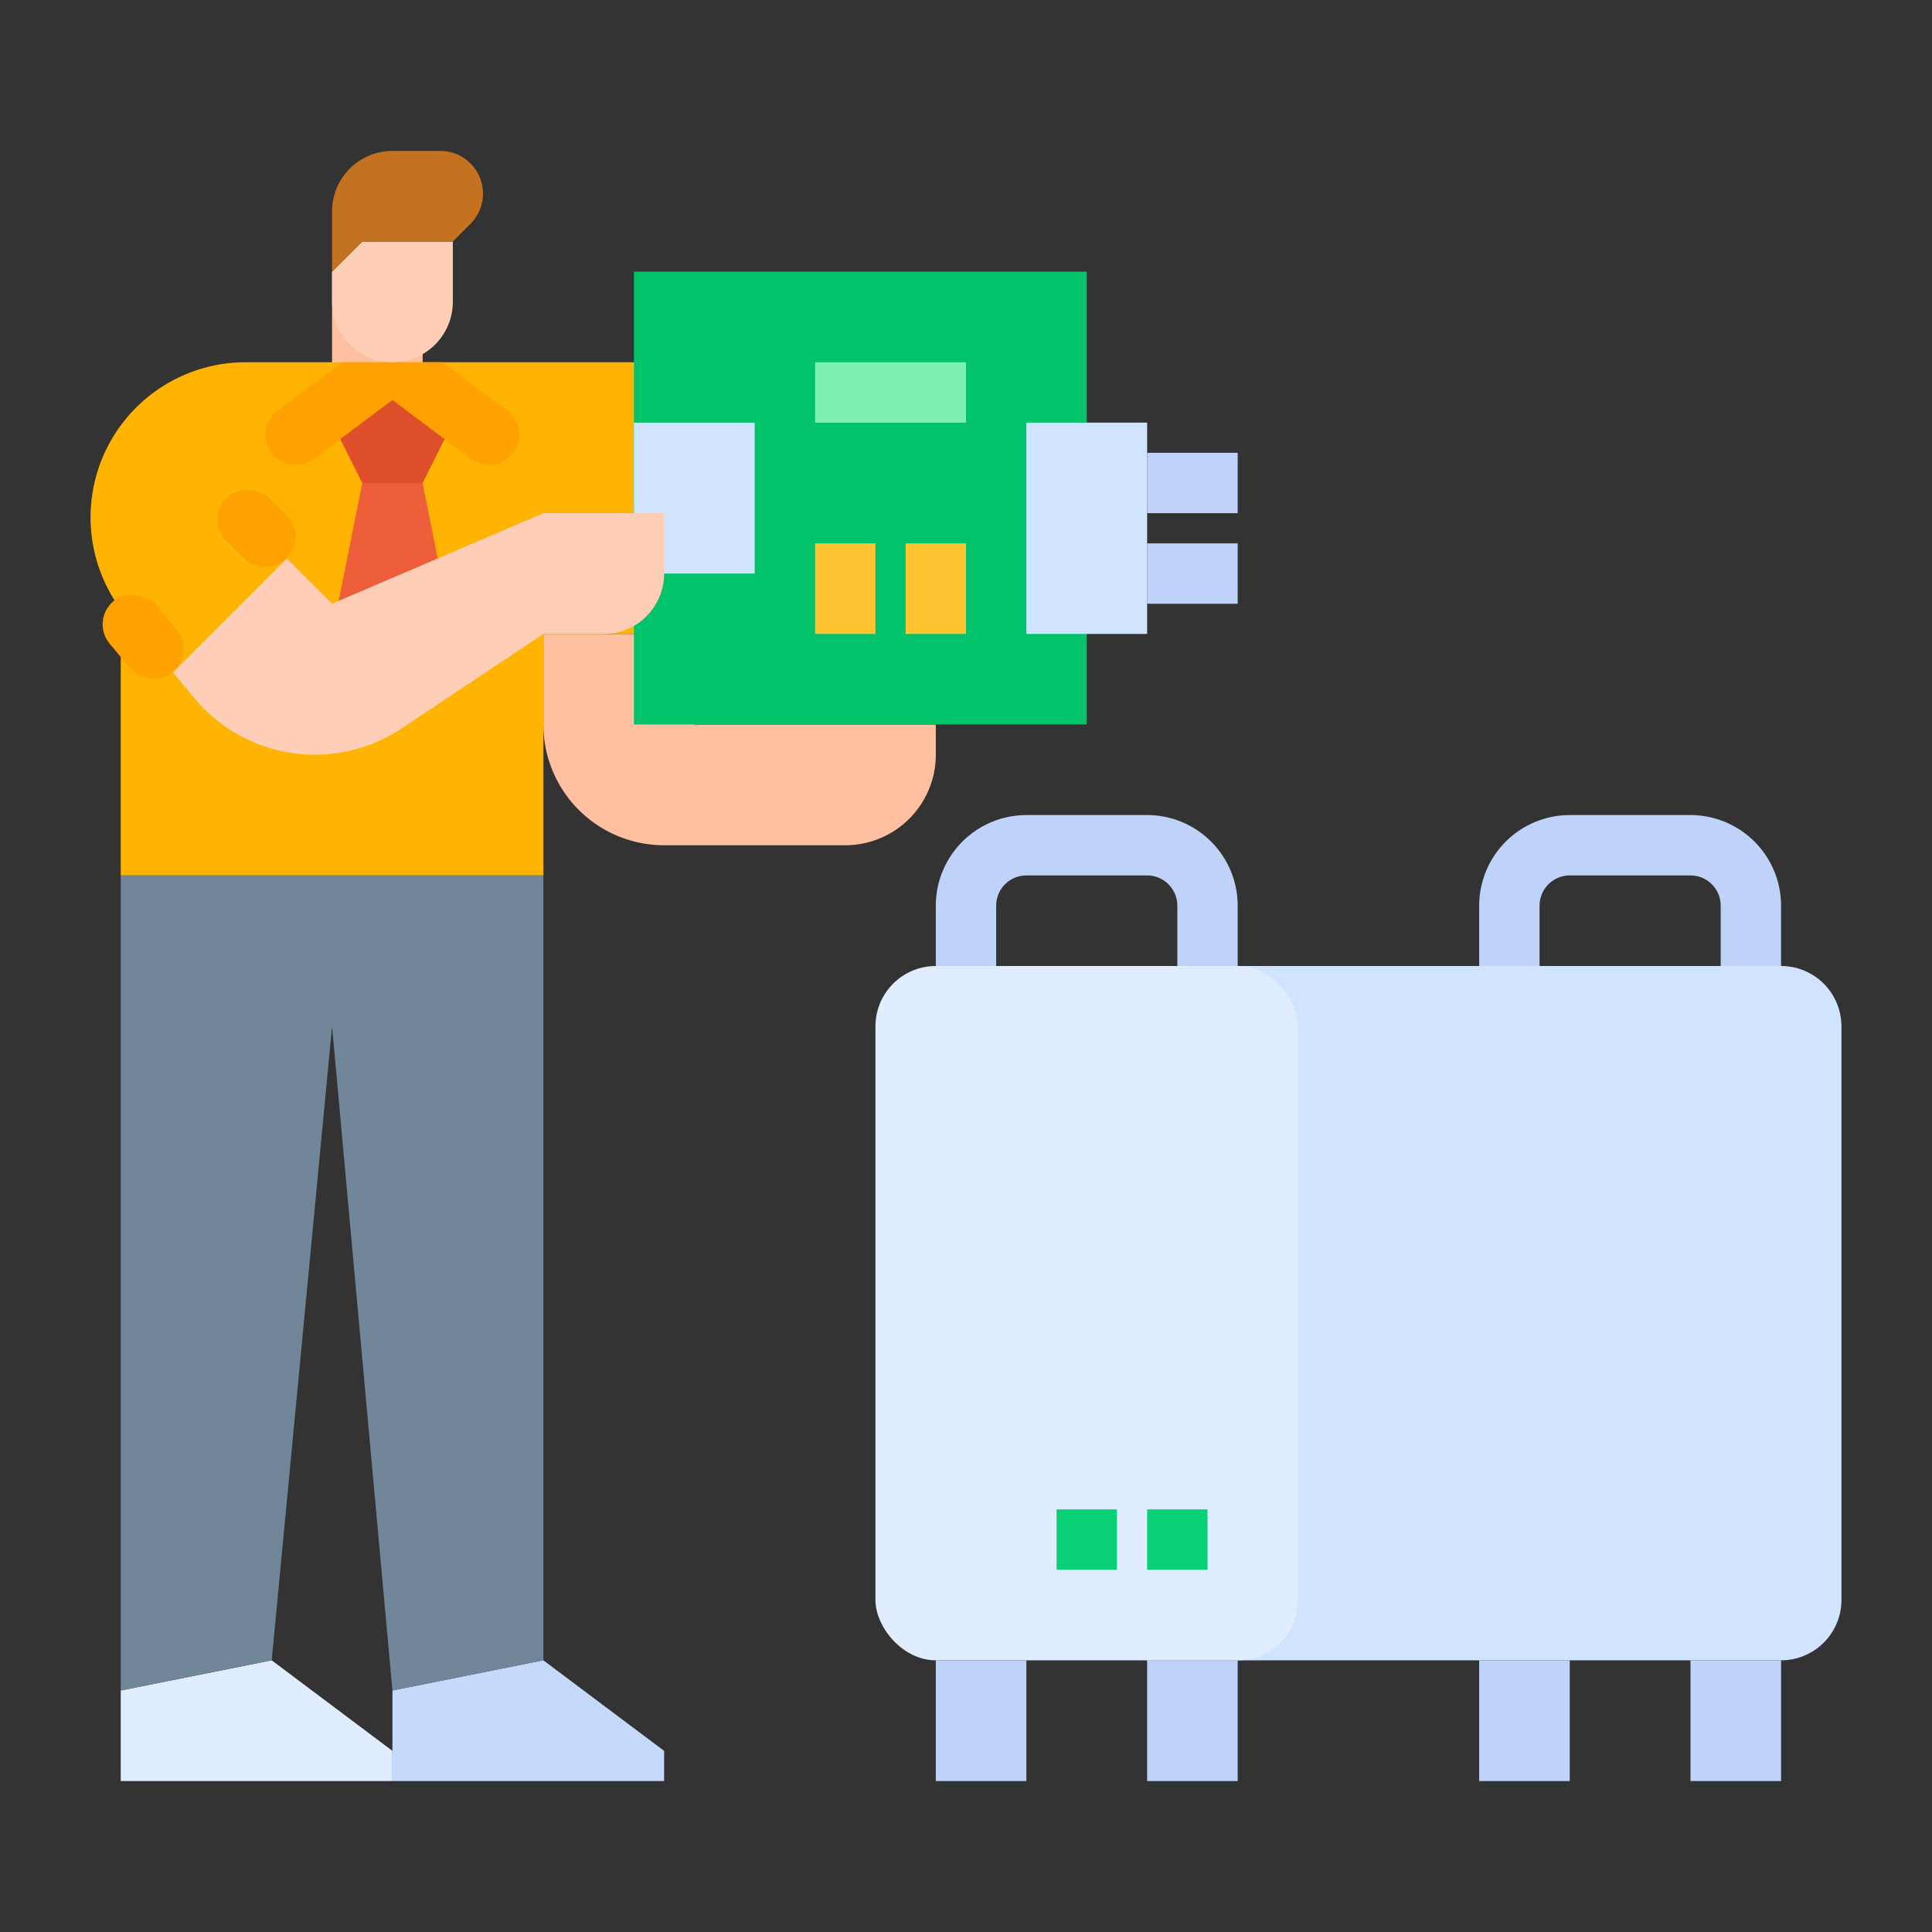 <svg id="flat" height="512" viewBox="0 0 512 512" width="512" xmlns="http://www.w3.org/2000/svg"><rect x="0" y="0" width="512" height="512" fill="#333333" stroke="none"/><path d="m144 168v24a32 32 0 0 0 32 32h48a24 24 0 0 0 24-24v-8h-64v-24z" fill="#ffbfa1"/><path d="m88 72h24v32h-24z" fill="#ffbfa1"/><path d="m176 96v72h-32v64h-112v-70.52a41.112 41.112 0 0 1 33.11-65.48z" fill="#ffb401"/><path d="m120 64h-24l-8 8v8a16 16 0 0 0 16 16 16 16 0 0 0 16-16z" fill="#ffceb6"/><path d="m120 64 4.686-4.686a11.314 11.314 0 0 0 3.314-8 11.314 11.314 0 0 0 -11.314-11.314h-12.686a16 16 0 0 0 -16 16v16l8-8z" fill="#c47220"/><path d="m112 128 8-16-16-16-16 16 8 16z" fill="#e04f2b"/><path d="m96 128-8 40h32l-8-40z" fill="#ef5e3b"/><rect fill="#ffa100" height="24.526" rx="8" transform="matrix(.768 -.64 .64 .768 -99.24 63.424)" width="15.999" x="29.968" y="156.498"/><path d="m168 72h120v120h-120z" fill="#02c26a"/><path d="m104 448v24h72v-8l-32-24z" fill="#c5dafa"/><path d="m32 448v24h72v-8l-32-24z" fill="#e0edff"/><path d="m72 440 16-168 16 176 40-8v-208h-112v216z" fill="#718799"/><path d="m168 112h32v40h-32z" fill="#d1e4ff"/><path d="m216 144h16v24h-16z" fill="#ffc431"/><path d="m240 144h16v24h-16z" fill="#ffc431"/><path d="m272 112h32v56h-32z" fill="#d1e4ff"/><path d="m304 120h24v16h-24z" fill="#bed3f7"/><path d="m304 144h24v16h-24z" fill="#bed3f7"/><path d="m216 96h40v16h-40z" fill="#7ff0b0"/><path d="m304 256h168a16 16 0 0 1 16 16v152a16 16 0 0 1 -16 16h-168z" fill="#d1e4ff"/><rect fill="#e0edff" height="184" rx="16" width="112" x="232" y="256"/><path d="m280 400h16v16h-16z" fill="#08d175"/><path d="m304 400h16v16h-16z" fill="#08d175"/><g fill="#bed3f7"><path d="m392 440h24v32h-24z"/><path d="m448 440h24v32h-24z"/><path d="m328 256h-16v-16a8.009 8.009 0 0 0 -8-8h-32a8.009 8.009 0 0 0 -8 8v16h-16v-16a24.027 24.027 0 0 1 24-24h32a24.027 24.027 0 0 1 24 24z"/><path d="m472 256h-16v-16a8.009 8.009 0 0 0 -8-8h-32a8.009 8.009 0 0 0 -8 8v16h-16v-16a24.027 24.027 0 0 1 24-24h32a24.027 24.027 0 0 1 24 24z"/></g><rect fill="#ffa100" height="22.627" rx="8.001" transform="matrix(.707 -.707 .707 .707 -79.078 89.088)" width="16.001" x="59.999" y="128.686"/><path d="m136 120a8 8 0 0 1 -11.2 1.6l-20.8-15.6-20.8 15.6a8 8 0 1 1 -9.6-12.8l17.07-12.8h26.66l17.07 12.8a8.004 8.004 0 0 1 1.6 11.2z" fill="#ffa100"/><path d="m45.818 178.182 30.182-30.182 12 12 56-24h32v16a16 16 0 0 1 -16 16h-16l-37.546 25.031a41.496 41.496 0 0 1 -23.018 6.969 41.496 41.496 0 0 1 -31.878-14.931z" fill="#ffceb6"/><path d="m248 440h24v32h-24z" fill="#bed3f7"/><path d="m304 440h24v32h-24z" fill="#bed3f7"/></svg>
